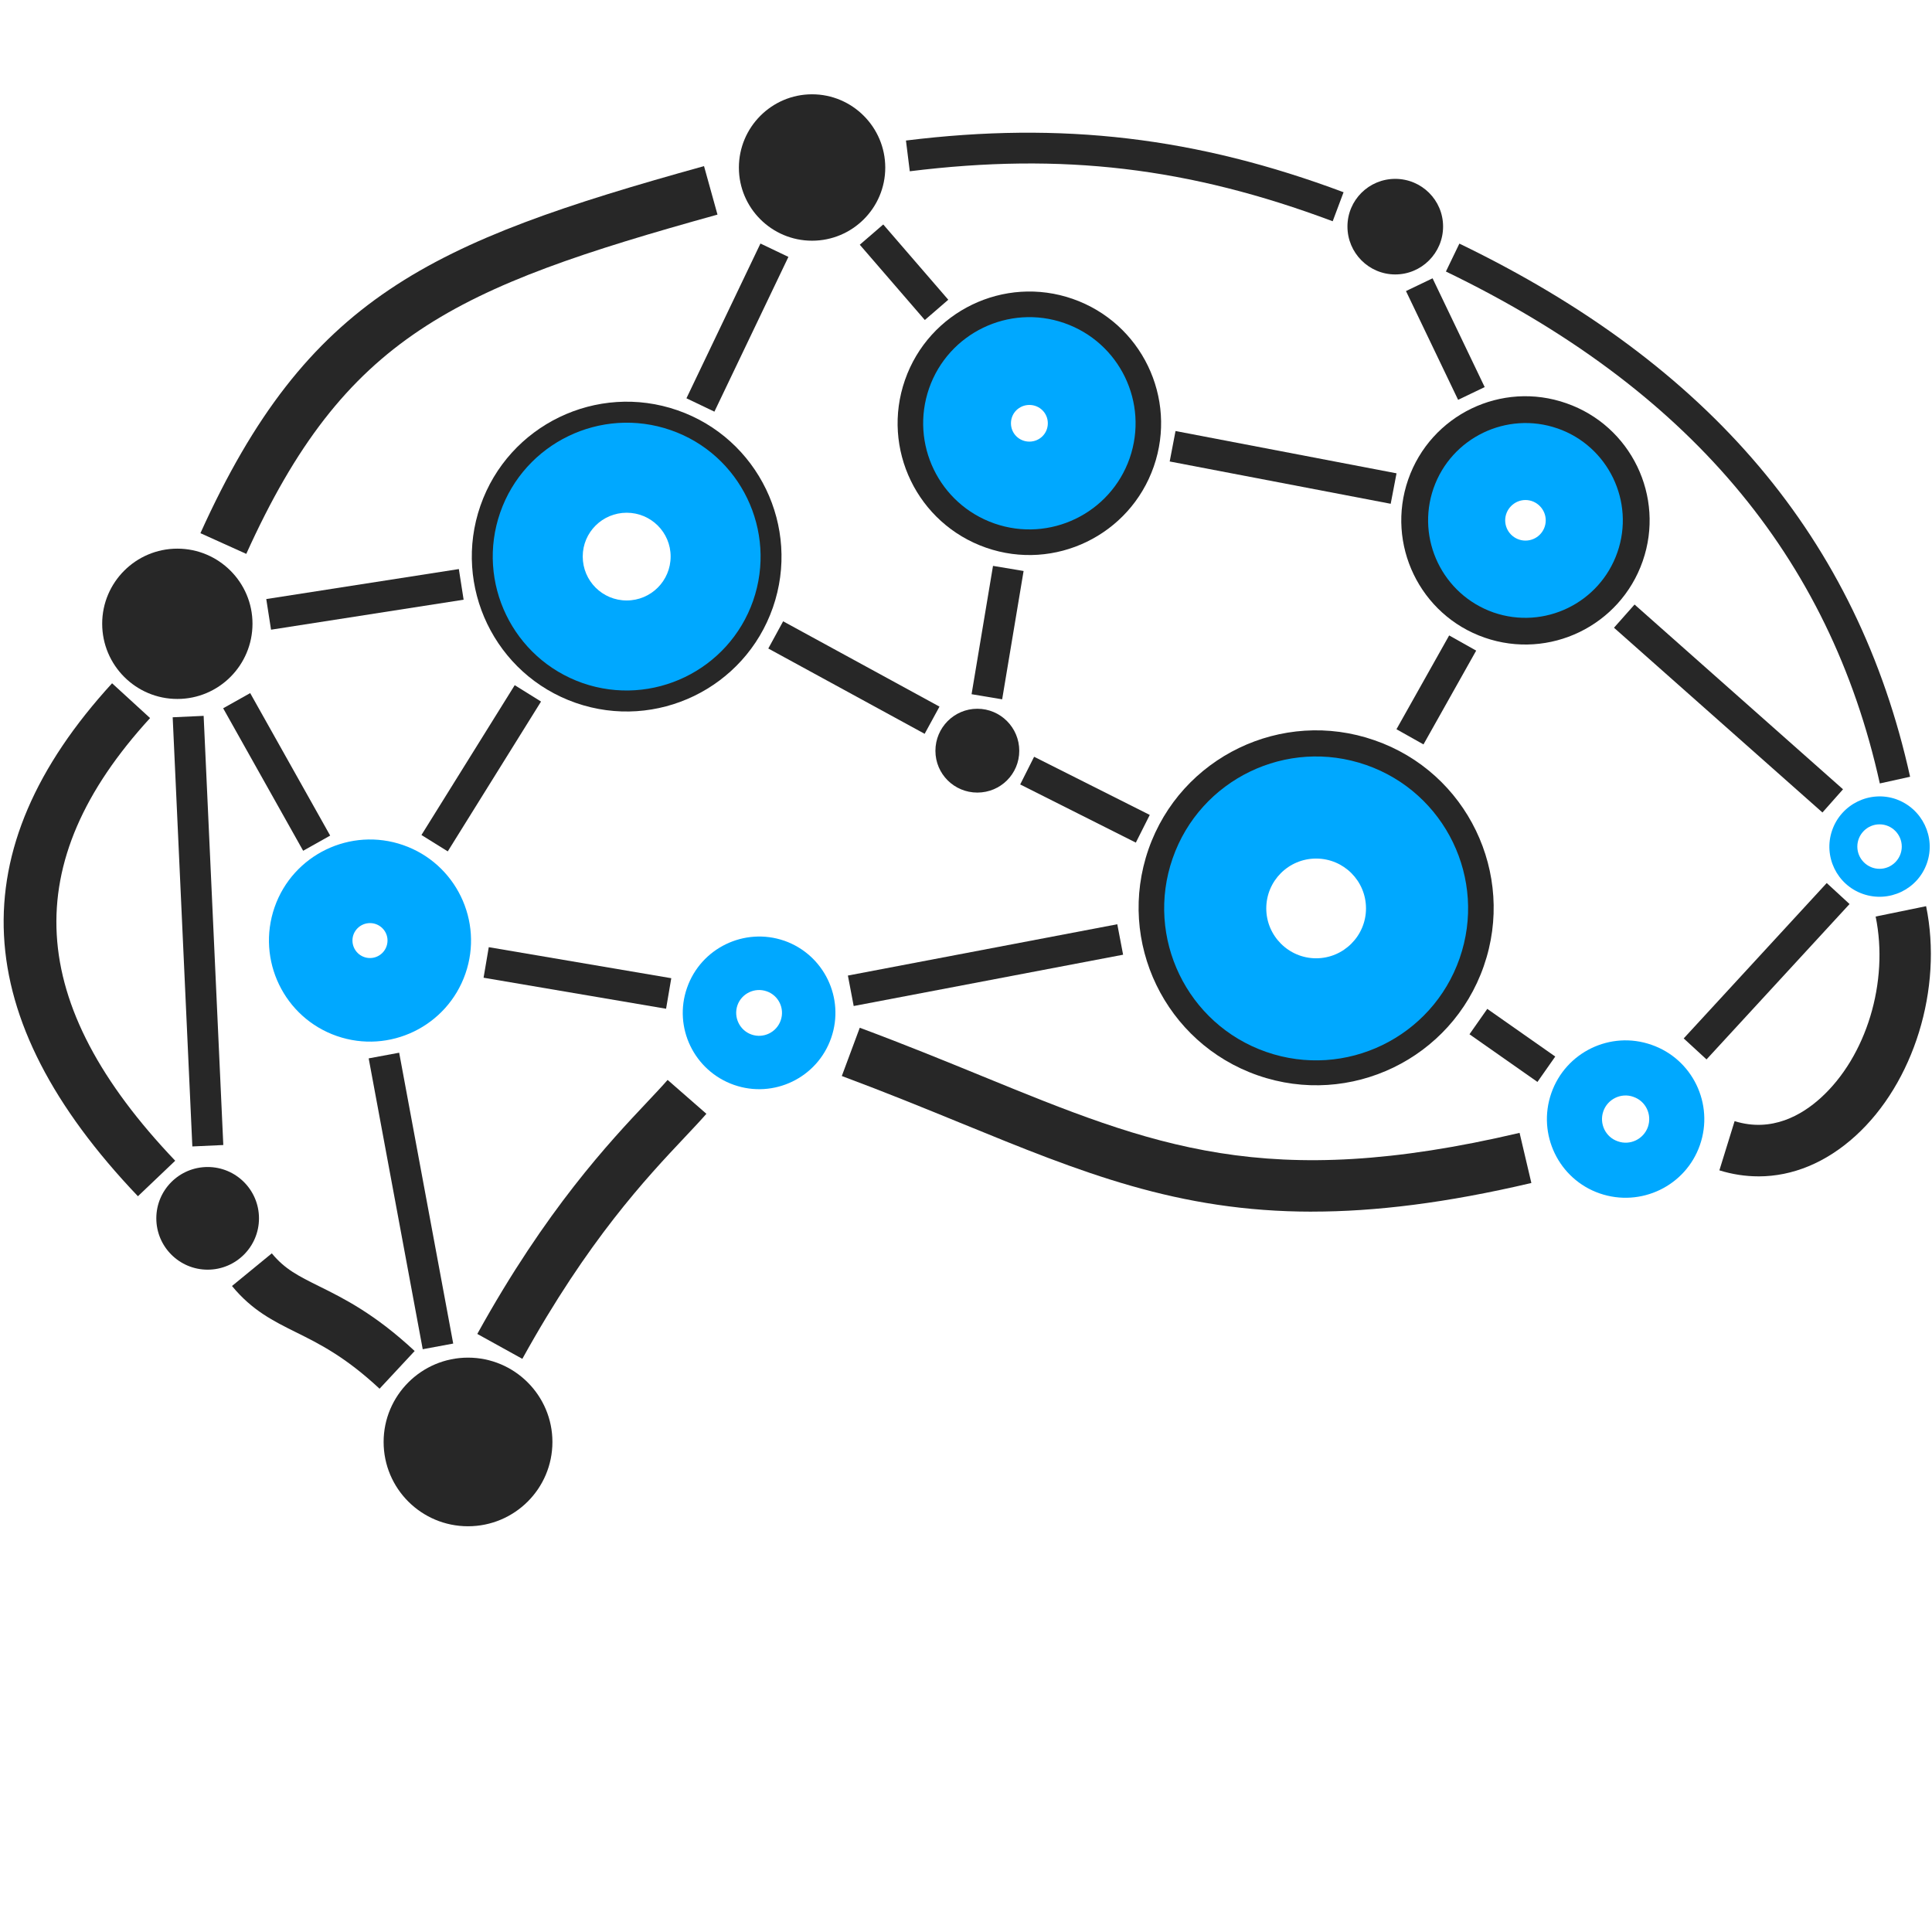 <?xml version="1.0" encoding="UTF-8"?>
<svg id="Layer_1" data-name="Layer 1" xmlns="http://www.w3.org/2000/svg" version="1.1" viewBox="0 0 100 100">
  <defs>
    <style>
      .cls-1, .cls-2 {
        fill-rule: evenodd;
      }

      .cls-1, .cls-2, .cls-3 {
        stroke-width: 0px;
      }

      .cls-1, .cls-3 {
        fill: #272727;
      }

      .cls-2 {
        fill: #00a8ff;
      }
    </style>
  </defs>
  <path class="cls-3" d="M91.02,60.888c-.673,0-1.351-.102-2.025-.311l.788-2.547c1.932.602,3.489-.324,4.457-1.202,2.368-2.148,3.538-6.009,2.843-9.388l2.612-.536c.875,4.255-.631,9.148-3.664,11.898-1.517,1.376-3.245,2.087-5.011,2.087Z"/>
  <rect class="cls-3" x="29.085" y="45.828" width="1.604" height="9.582" transform="translate(-25.025 71.599) rotate(-80.351)"/>
  <rect class="cls-3" x="20.468" y="54.506" width="1.605" height="15.312" transform="translate(-10.997 4.931) rotate(-10.525)"/>
  <rect class="cls-3" x="9.446" y="37.078" width="1.604" height="22.237" transform="translate(-2.194 .519) rotate(-2.622)"/>
  <path class="cls-3" d="M7.139,61.917c-8.802-9.235-9.239-17.919-1.338-26.551l1.967,1.801c-6.864,7.498-6.451,14.778,1.301,22.912l-1.93,1.838Z"/>
  <path class="cls-3" d="M19.646,71.88c-1.784-1.663-3.131-2.33-4.319-2.919-1.172-.582-2.28-1.132-3.319-2.398l2.061-1.69c.676.823,1.379,1.171,2.442,1.7,1.285.636,2.883,1.429,4.952,3.355l-1.817,1.952Z"/>
  <path class="cls-3" d="M27.037,70.334l-2.332-1.29c3.57-6.459,6.847-9.936,8.805-12.014.404-.429.755-.8,1.046-1.134l2.007,1.754c-.309.355-.684.751-1.114,1.208-1.993,2.115-5.005,5.311-8.413,11.476Z"/>
  <rect class="cls-3" x="13.846" y="30.221" width="10.088" height="1.605" transform="translate(-4.55 3.277) rotate(-8.853)"/>
  <rect class="cls-3" x="13.518" y="35.726" width="1.604" height="8.458" transform="translate(-17.724 12.123) rotate(-29.306)"/>
  <rect class="cls-3" x="20.341" y="38.963" width="9.135" height="1.604" transform="translate(-22.013 39.897) rotate(-58.097)"/>
  <rect class="cls-3" x="43.395" y="30.462" width="1.604" height="9.219" transform="translate(-7.758 57.071) rotate(-61.383)"/>
  <rect class="cls-3" x="48.267" y="31.942" width="6.734" height="1.605" transform="translate(10.83 78.276) rotate(-80.516)"/>
  <rect class="cls-3" x="33.73" y="16.155" width="8.879" height="1.604" transform="translate(6.404 44.075) rotate(-64.442)"/>
  <path class="cls-3" d="M12.747,28.669l-2.373-1.072c5.528-12.232,11.863-15.054,26.066-18.999l.697,2.51c-13.654,3.791-19.294,6.287-24.39,17.561Z"/>
  <rect class="cls-3" x="45.99" y="11.516" width="1.605" height="5.149" transform="translate(2.173 34.02) rotate(-40.826)"/>
  <rect class="cls-3" x="65.611" y="18.369" width="1.605" height="11.647" transform="translate(30.169 84.875) rotate(-79.166)"/>
  <path class="cls-3" d="M68.98,11.452c-7.451-2.791-14.001-3.564-21.89-2.587l-.198-1.591c8.059-.998,15.044-.172,22.651,2.676l-.563,1.502Z"/>
  <rect class="cls-3" x="71.559" y="34.908" width="5.569" height="1.604" transform="translate(6.796 83.033) rotate(-60.671)"/>
  <rect class="cls-3" x="74.047" y="14.429" width="1.526" height="6.243" transform="translate(-.237 34.056) rotate(-25.607)"/>
  <rect class="cls-3" x="55.355" y="38.041" width="1.604" height="6.7" transform="translate(-6.052 72.963) rotate(-63.3)"/>
  <rect class="cls-3" x="43.912" y="49.152" width="14.195" height="1.605" transform="translate(-8.445 10.425) rotate(-10.782)"/>
  <path class="cls-3" d="M67.919,62.715c-6.976,0-11.963-2.04-18.116-4.556-1.948-.797-3.962-1.62-6.231-2.465l.929-2.498c2.31.859,4.344,1.691,6.311,2.495,8.875,3.631,14.737,6.027,27.841,2.946l.61,2.594c-4.423,1.041-8.1,1.482-11.345,1.482Z"/>
  <rect class="cls-3" x="77.477" y="51.962" width="1.605" height="4.297" transform="translate(-10.966 87.137) rotate(-54.962)"/>
  <rect class="cls-3" x="85.975" y="49.468" width="10.931" height="1.605" transform="translate(-7.475 83.501) rotate(-47.37)"/>
  <rect class="cls-3" x="88.664" y="29.463" width="1.605" height="14.418" transform="translate(2.681 79.302) rotate(-48.449)"/>
  <path class="cls-3" d="M97.299,40.551c-2.607-11.792-9.954-20.459-22.459-26.497l.697-1.445c12.978,6.266,20.609,15.293,23.329,27.596l-1.567.346Z"/>
  <path class="cls-1" d="M32.437,26.172c1.451,0,2.63,1.189,2.63,2.631,0,1.455-1.179,2.631-2.63,2.631-1.452,0-2.63-1.177-2.63-2.631,0-1.442,1.178-2.631,2.63-2.631ZM35.073,21.238c4.176,1.455,6.386,6.034,4.931,10.209-1.455,4.175-6.027,6.388-10.204,4.934-4.177-1.455-6.387-6.034-4.932-10.209s6.028-6.388,10.205-4.934Z"/>
  <path class="cls-2" d="M32.437,26.539c1.255,0,2.275,1.012,2.275,2.264,0,1.265-1.02,2.277-2.275,2.277s-2.275-1.012-2.275-2.277c0-1.252,1.02-2.264,2.275-2.264ZM34.716,22.263c3.612,1.252,5.523,5.212,4.266,8.83-1.259,3.605-5.213,5.516-8.825,4.263-3.613-1.265-5.524-5.212-4.266-8.83,1.259-3.605,5.212-5.516,8.825-4.263Z"/>
  <path class="cls-1" d="M68.123,43.971c1.665,0,3.016,1.354,3.016,3.011,0,1.67-1.351,3.023-3.016,3.023-1.663,0-3.015-1.353-3.015-3.023,0-1.657,1.351-3.011,3.015-3.011ZM71.145,38.316c4.789,1.657,7.323,6.907,5.655,11.689-1.667,4.795-6.91,7.325-11.699,5.655-4.788-1.67-7.322-6.907-5.655-11.702,1.669-4.782,6.911-7.312,11.699-5.642Z"/>
  <path class="cls-2" d="M68.123,44.439c1.424,0,2.581,1.151,2.581,2.581,0,1.417-1.156,2.581-2.581,2.581s-2.581-1.164-2.581-2.581c0-1.429,1.156-2.581,2.581-2.581ZM70.71,39.594c4.1,1.429,6.268,5.908,4.84,10.007-1.427,4.099-5.914,6.274-10.014,4.845-4.099-1.429-6.268-5.92-4.84-10.019,1.428-4.099,5.915-6.262,10.014-4.832Z"/>
  <path class="cls-1" d="M78.958,25.603c.739,0,1.338.595,1.338,1.328,0,.746-.6,1.341-1.338,1.341s-1.338-.595-1.338-1.341c0-.734.6-1.328,1.338-1.328ZM81.072,20.872c3.349,1.164,5.121,4.832,3.954,8.172-1.166,3.352-4.834,5.123-8.182,3.96-3.35-1.164-5.122-4.832-3.956-8.185,1.168-3.352,4.834-5.123,8.184-3.947Z"/>
  <path class="cls-2" d="M78.958,25.881c.579,0,1.049.481,1.049,1.05,0,.582-.469,1.05-1.049,1.05s-1.05-.468-1.05-1.05c0-.569.471-1.05,1.05-1.05ZM80.615,22.174c2.626.911,4.016,3.795,3.101,6.414-.915,2.631-3.789,4.023-6.416,3.112-2.626-.923-4.015-3.795-3.101-6.426.915-2.619,3.79-4.01,6.416-3.099Z"/>
  <path class="cls-2" d="M84.543,56.773c.638.215.974.911.753,1.556-.223.632-.92.974-1.557.746-.636-.215-.974-.911-.751-1.556.221-.632.92-.974,1.556-.747ZM85.481,54.079c2.123.734,3.246,3.061,2.507,5.187-.74,2.125-3.064,3.238-5.187,2.505-2.123-.734-3.246-3.061-2.506-5.187.739-2.125,3.063-3.251,5.185-2.505Z"/>
  <path class="cls-2" d="M39.68,51.308c.619.215.945.885.73,1.506-.215.62-.892.949-1.509.734-.619-.215-.945-.898-.73-1.518.215-.607.892-.936,1.509-.721ZM40.59,48.69c2.059.721,3.149,2.973,2.431,5.035-.717,2.062-2.97,3.15-5.03,2.429-2.059-.721-3.149-2.973-2.431-5.022.717-2.062,2.972-3.15,5.03-2.441Z"/>
  <path class="cls-1" d="M53.281,20.732c.653,0,1.183.519,1.183,1.177s-.53,1.189-1.183,1.189-1.183-.531-1.183-1.189.53-1.177,1.183-1.177ZM55.523,15.47c3.554,1.24,5.433,5.123,4.196,8.678-1.238,3.555-5.128,5.44-8.682,4.2-3.554-1.24-5.435-5.123-4.196-8.678,1.237-3.555,5.127-5.44,8.682-4.2Z"/>
  <path class="cls-2" d="M53.281,20.96c.526,0,.954.417.954.949s-.428.949-.954.949-.954-.417-.954-.949.428-.949.954-.949ZM55.088,16.722c2.865.999,4.381,4.124,3.383,6.996-.998,2.859-4.134,4.377-6.998,3.378-2.865-.999-4.381-4.124-3.384-6.996.998-2.859,4.134-4.377,6.999-3.378Z"/>
  <path class="cls-2" d="M19.151,47.779c.5,0,.907.405.907.898,0,.506-.407.911-.907.911-.501,0-.908-.405-.908-.911,0-.493.407-.898.908-.898ZM20.87,43.743c2.726.949,4.168,3.934,3.22,6.654-.95,2.732-3.933,4.175-6.659,3.226s-4.168-3.934-3.218-6.667c.949-2.72,3.933-4.162,6.658-3.213Z"/>
  <path class="cls-1" d="M9.179,28.398c2.147,0,3.89,1.746,3.89,3.884,0,2.151-1.743,3.896-3.89,3.896s-3.89-1.746-3.89-3.896c0-2.138,1.743-3.884,3.89-3.884Z"/>
  <circle class="cls-3" cx="10.748" cy="63.061" r="2.657"/>
  <path class="cls-1" d="M24.224,70.271c2.411,0,4.369,1.961,4.369,4.364,0,2.416-1.958,4.364-4.369,4.364-2.41,0-4.368-1.948-4.368-4.364,0-2.404,1.958-4.364,4.368-4.364Z"/>
  <path class="cls-1" d="M50.587,36.685c1.198,0,2.17.974,2.17,2.176s-.972,2.163-2.17,2.163c-1.197,0-2.17-.961-2.17-2.163s.973-2.176,2.17-2.176Z"/>
  <path class="cls-1" d="M42.033,4.881c2.09,0,3.788,1.708,3.788,3.795s-1.698,3.783-3.788,3.783c-2.091,0-3.788-1.695-3.788-3.783s1.696-3.795,3.788-3.795Z"/>
  <path class="cls-1" d="M72.218,9.258c1.366,0,2.476,1.101,2.476,2.467s-1.109,2.48-2.476,2.48c-1.365,0-2.474-1.113-2.474-2.48s1.109-2.467,2.474-2.467Z"/>
  <path class="cls-2" d="M97.285,42.668c.635,0,1.15.519,1.15,1.151s-.515,1.151-1.15,1.151-1.15-.519-1.15-1.151.515-1.151,1.15-1.151ZM98.139,41.365c1.354.481,2.07,1.961,1.598,3.314-.471,1.353-1.952,2.062-3.306,1.594s-2.07-1.948-1.598-3.302c.471-1.354,1.952-2.075,3.306-1.607Z"/>
</svg>
